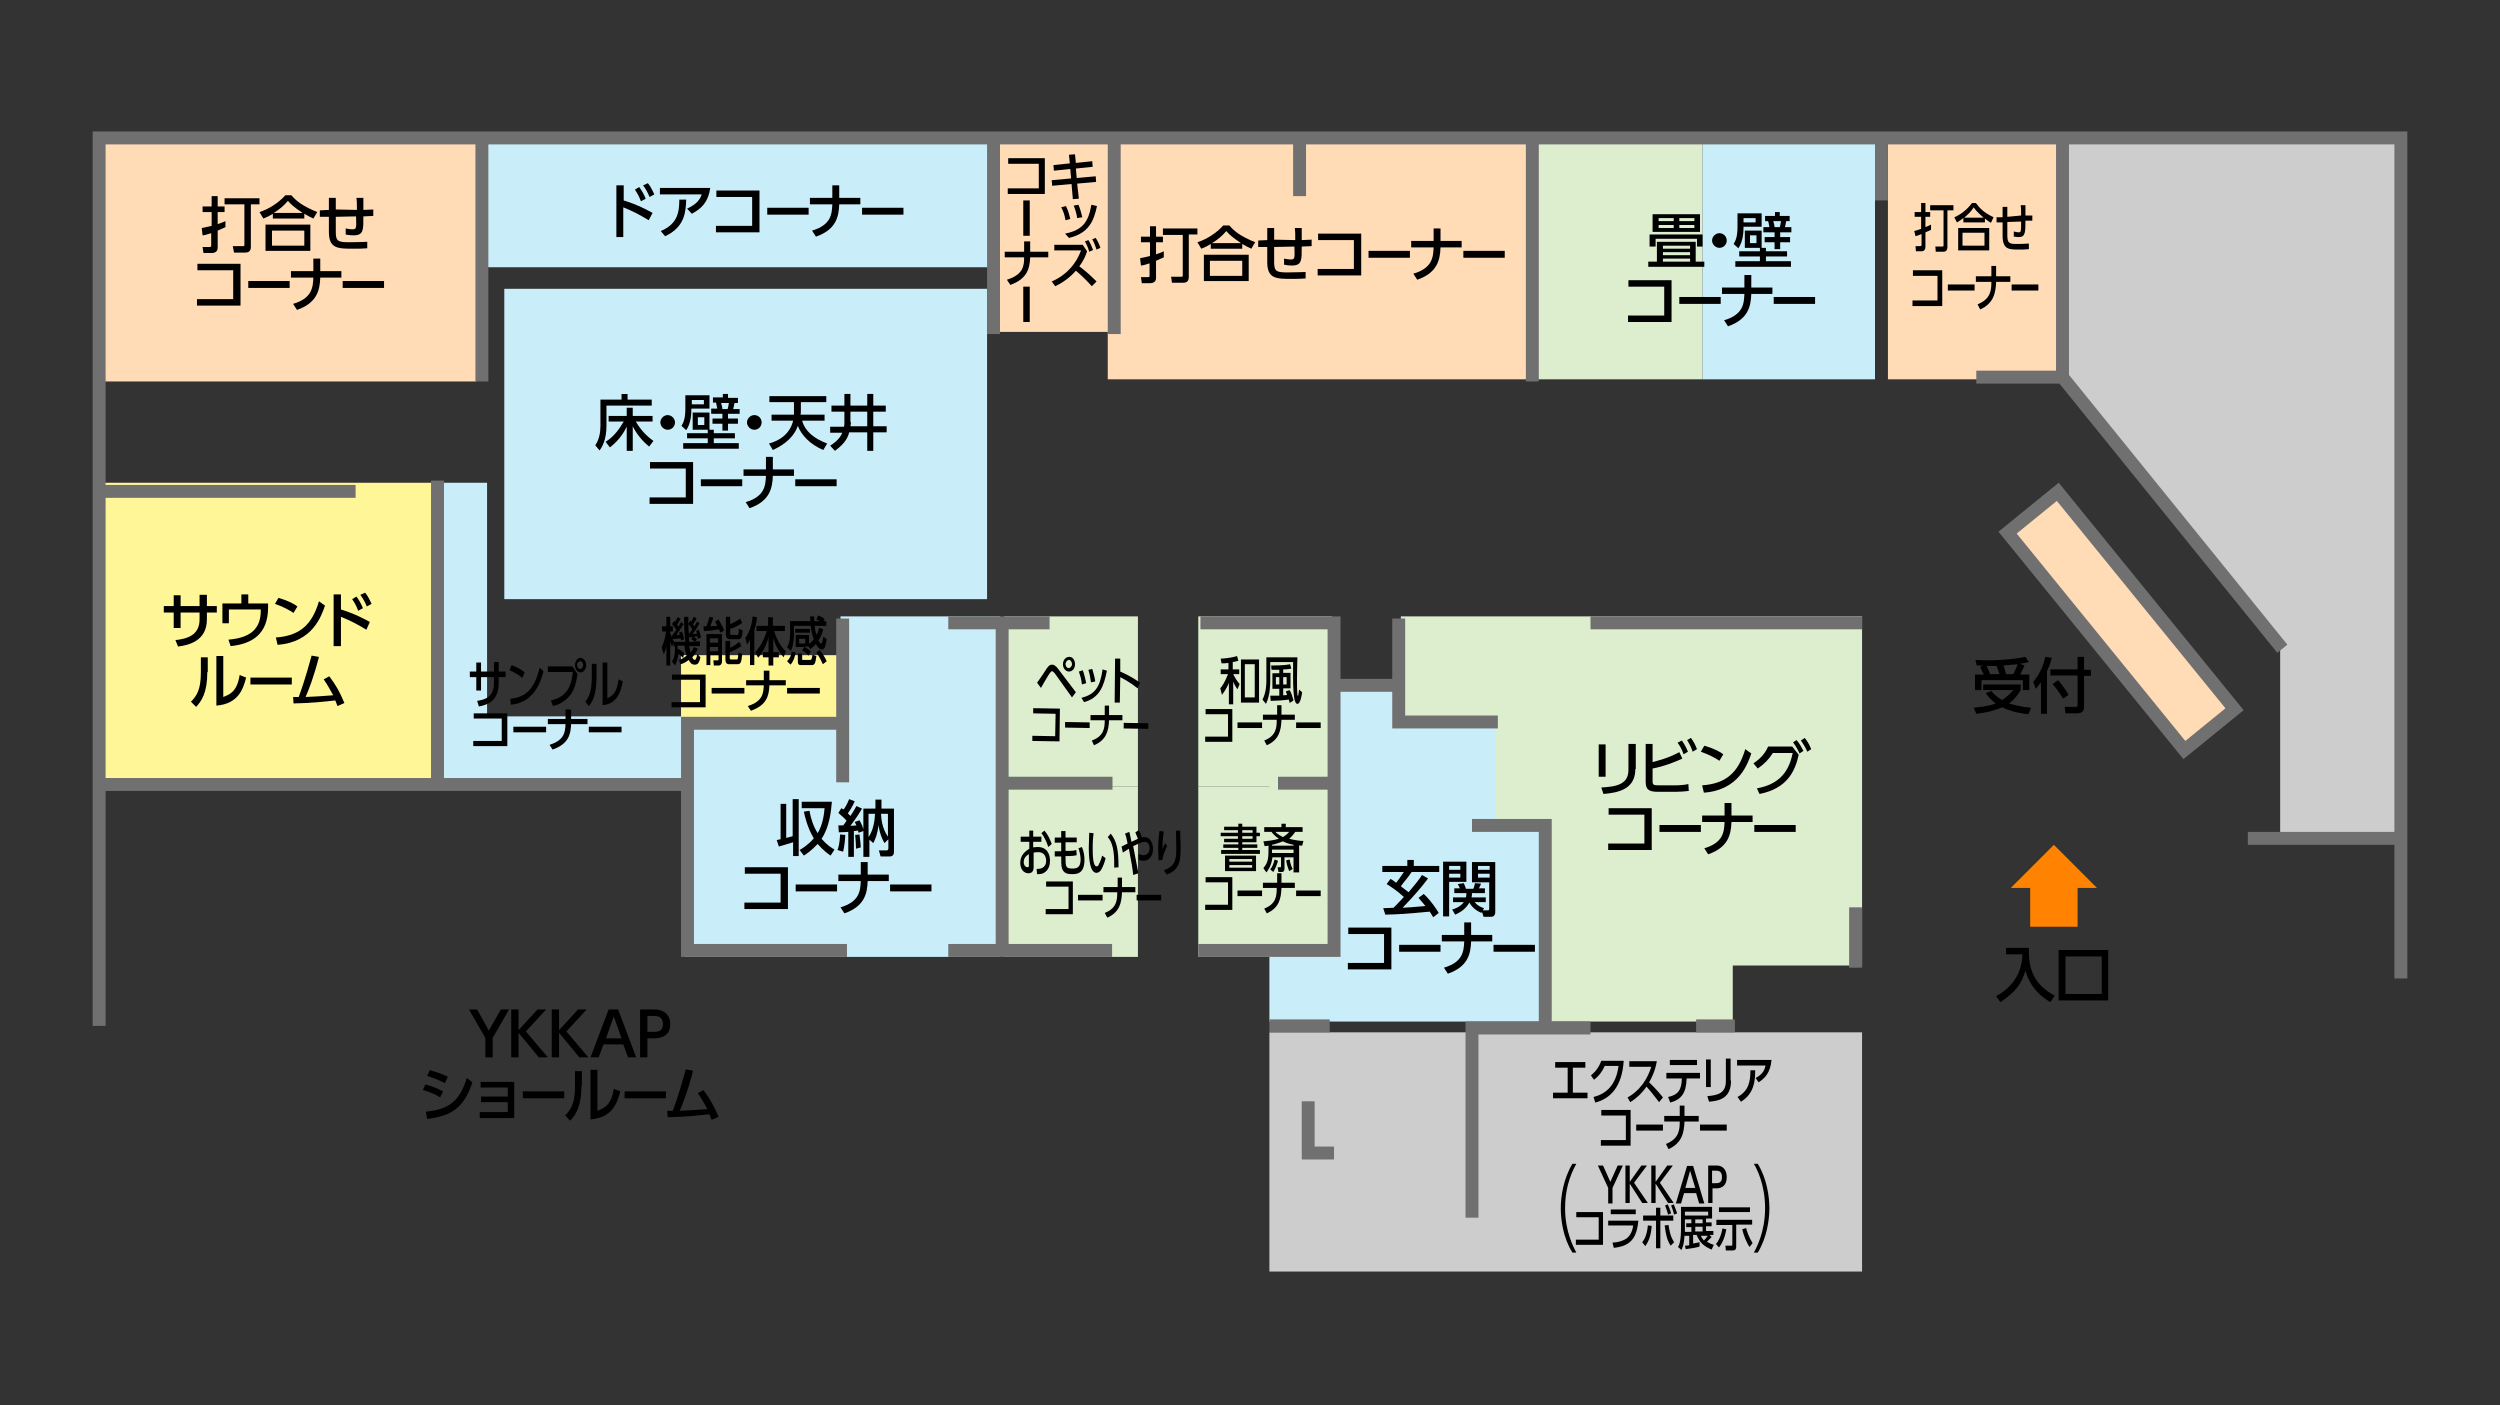 <?xml version="1.0" encoding="utf-8"?>
<!-- Generator: Adobe Illustrator 22.0.1, SVG Export Plug-In . SVG Version: 6.00 Build 0)  -->
<svg version="1.1" id="レイヤー_2" xmlns="http://www.w3.org/2000/svg" xmlns:xlink="http://www.w3.org/1999/xlink" x="0px"
	 y="0px" width="580px" height="326px" viewBox="0 0 580 326" style="enable-background:new 0 0 580 326;" xml:space="preserve">
<rect x="0" y="0" width="580" height="326" fill="#333333" stroke="none"/>
<style type="text/css">
	.st0{fill:#C9EEFA;}
	.st1{fill:#DCEECD;}
	.st2{fill:#FFDBB6;}
	.st3{fill:#FFF698;}
	.st4{fill:#CDCDCD;}
	.st5{fill:#FF8300;}
	.st6{fill:none;stroke:#717071;stroke-width:3;stroke-miterlimit:10;}
</style>
<rect x="294.5" y="160" class="st0" width="65.5" height="77"/>
<rect x="233" y="143" class="st1" width="31" height="39.5"/>
<rect x="278" y="143" class="st1" width="31" height="39.5"/>
<rect x="278" y="182.5" class="st1" width="31" height="39.5"/>
<rect x="233" y="182.5" class="st1" width="31" height="39.5"/>
<rect x="459.5" y="136.5" transform="matrix(0.631 0.776 -0.776 0.631 293.379 -328.599)" class="st2" width="65" height="15"/>
<rect x="23.5" y="31.5" class="st2" width="87" height="57"/>
<rect x="112" y="32" class="st0" width="119" height="30"/>
<rect x="117" y="67" class="st0" width="112" height="72"/>
<rect x="23" y="112" class="st3" width="78" height="70"/>
<polygon class="st0" points="160,181 102,181 102,112 113,112 113,166.2 160,166.2 "/>
<rect x="158" y="152" class="st3" width="37" height="15"/>
<polygon class="st0" points="232,222 159,222 159,167 195,167 195,143 232,143 "/>
<rect x="231" y="32" class="st2" width="27" height="45"/>
<rect x="257" y="33" class="st2" width="98" height="55"/>
<rect x="355" y="31" class="st1" width="40" height="57"/>
<rect x="395" y="31" class="st0" width="40" height="57"/>
<rect x="438" y="31" class="st2" width="40" height="57"/>
<polygon class="st4" points="479,31 556,31 556,194 529,194 529,150 479,89 "/>
<rect x="294.5" y="239.5" class="st4" width="137.5" height="55.5"/>
<polygon class="st1" points="432,224 402,224 402,237 359,237 359,192 347,192 347,168.5 325,168.5 325,143 432,143 "/>
<g>
	<path d="M462,160.3c0.3,0.4,1.1,1.3,2.5,2.1c1.4-0.9,2.2-1.9,2.6-2.3h-7v-1.3h8.7v1.3c-0.3,0.5-1.1,1.9-2.7,3.1
		c2.2,0.7,4.1,0.9,5.1,1l-0.6,1.5c-2.9-0.3-4.9-1-6.1-1.6c-2.1,0.9-4.1,1.3-6,1.5l-0.6-1.4c3-0.3,4.4-0.7,5.1-1
		c-1.3-1-1.9-1.8-2.3-2.4L462,160.3z M460.2,156.4c-0.2-0.4-0.6-1.2-0.8-1.7l0.7-0.3c-0.6,0-1.1,0-1.5,0l-0.3-1.3
		c0.8,0,1.5,0.1,2.5,0.1c4.5,0,7.5-0.5,9.1-0.8l0.8,1.2c-0.6,0.1-1.2,0.3-2.1,0.4l1.1,0.4c-0.5,1.1-0.6,1.3-1,2.1h2.1v3.6h-1.5v-2.3
		h-9.6v2.3h-1.5v-3.6H460.2z M463.9,156.4c-0.4-1.1-0.5-1.4-0.7-1.9c-0.5,0-1.3,0-2.3,0c0.3,0.6,0.6,1.3,0.8,1.9H463.9z
		 M467.1,156.4c0.5-1,0.9-2,1-2.3c-0.9,0.1-1.1,0.1-3.3,0.3c0.3,0.8,0.4,1.3,0.6,2H467.1z"/>
	<path d="M473.5,158.3c-0.6,0.8-0.8,1.1-1.2,1.5l-0.6-1.6c1.4-1.6,2.4-3.8,2.8-5.8l1.5,0.2c-0.1,0.6-0.4,1.6-1.1,3.1v9.9h-1.4V158.3
		z M482,152.4h1.5v3h1.6v1.4h-1.6v7.2c0,1-0.5,1.5-1.7,1.5h-2.6l-0.2-1.5l2.6,0c0.3,0,0.4-0.2,0.4-0.4v-6.9h-6.3v-1.4h6.3V152.4z
		 M477.5,157.8c1.2,1.4,2,2.7,2.4,3.4l-1.3,0.9c-0.3-0.5-1.1-2-2.4-3.4L477.5,157.8z"/>
</g>
<g>
	<path d="M50.3,140.6v1.5H48v1.6c0,5.1-4.4,6-6.7,6.3l-0.6-1.5c2.7-0.3,5.6-1.1,5.6-4.8v-1.6h-4.4v3.6h-1.6v-3.6h-2.3v-1.5h2.3v-2.5
		h1.6v2.5h4.4V138H48v2.6H50.3z"/>
	<path d="M62.2,140v0.9c0,6.3-3.8,8.5-8.7,9l-0.5-1.5c4.7-0.4,7.5-2.2,7.5-6.7v-0.3h-7.4v3.2h-1.5V140H56v-2.1h1.6v2.1H62.2z"/>
	<path d="M68.1,142.2c-0.9-0.6-2.3-1.4-4.3-2.1l0.8-1.4c2.4,0.7,3.8,1.5,4.4,2L68.1,142.2z M64,147.9c5.6-0.4,8.4-3,10-8.4l1.4,1
		c-0.8,2.3-2.8,8.5-11,9.1L64,147.9z"/>
	<path d="M85,146.1c-2.3-1.4-3.7-2.1-5.9-3v6.8h-1.7v-12h1.7v3.5c3.3,1,5.8,2.4,6.7,2.9L85,146.1z M82.7,138.4
		c0.6,0.8,1.1,1.7,1.5,2.7l-1.1,0.6c-0.4-1.1-0.8-1.8-1.4-2.7L82.7,138.4z M84.7,137.5c0.6,0.7,1,1.5,1.5,2.6l-1.1,0.6
		c-0.5-1.2-0.8-1.7-1.5-2.7L84.7,137.5z"/>
	<path d="M48.1,155.9c0,4.9-1.4,6.8-2.6,8.1l-1.2-1.2c1.4-1.4,2.3-2.9,2.3-6.8v-3.5h1.6V155.9z M51.8,161.7c1.5-0.6,3.2-1.2,3.8-5.1
		l1.5,0.6c-0.7,2.8-1.9,6.1-6.9,6.5v-11.5h1.6V161.7z"/>
	<path d="M67.7,157.2v1.6h-9.6v-1.6H67.7z"/>
	<path d="M68,161.7c0,0,1.2,0,1.3,0c1.6-4.3,2.6-8.3,3-9.6l1.7,0.3c-1.2,4.7-2.4,7.7-3.1,9.3c2.5-0.1,3.9-0.2,6.4-0.4
		c-0.8-1.4-1-1.9-2.2-3.7l1.3-0.7c1.6,2.1,2.5,3.8,3.5,6.2l-1.6,0.7c-0.2-0.4-0.2-0.6-0.5-1.3c-2.8,0.3-5.2,0.6-9.7,0.7L68,161.7z"
		/>
</g>
<g>
	<path d="M112.6,240.8l-3.8-6.6h1.9l2.7,4.9l2.8-4.9h1.9l-3.8,6.6v4.5h-1.7V240.8z"/>
	<path d="M120.3,239l4.4-4.8h2l-4.7,5.1l5.1,6H125l-4.7-5.7v5.7h-1.7v-11.1h1.7V239z"/>
	<path d="M129.7,239l4.4-4.8h2l-4.7,5.1l5.1,6h-2.1l-4.7-5.7v5.7H128v-11.1h1.7V239z"/>
	<path d="M140,242.3l-1.1,3h-1.9l4.2-11.1h2.2l4.2,11.1h-1.9l-1.1-3H140z M144.2,240.9l-1.8-5.1l-1.8,5.1H144.2z"/>
	<path d="M151.9,234.2c2.1,0,3.6,1.2,3.6,3.4c0,2.7-2,3.3-3.9,3.3h-1.4v4.4h-1.7v-11.1H151.9z M151.4,239.4c1,0,2.4,0,2.4-1.8
		c0-1.9-1.4-1.9-2.4-1.9h-1.2v3.7H151.4z"/>
	<path d="M102.1,254.6c-1.7-1.1-3.2-1.5-4-1.7l0.6-1.3c0.8,0.2,2.2,0.6,4.1,1.6L102.1,254.6z M98.8,257.9c5.6-0.5,7.9-2.7,9.5-7.8
		l1.3,1c-2,6-4.9,7.8-10.5,8.5L98.8,257.9z M103.2,251.3c-1.6-0.9-3-1.3-4.1-1.7l0.6-1.3c1.6,0.4,2.7,0.8,4.2,1.5L103.2,251.3z"/>
	<path d="M111.6,255.7v-1.3h6.2v-2.1h-6.3V251h7.8v8.4h-8v-1.4h6.5v-2.3H111.6z"/>
	<path d="M130.9,253.2v1.6h-9.6v-1.6H130.9z"/>
	<path d="M134.9,251.9c0,4.9-1.4,6.8-2.6,8.1l-1.2-1.2c1.4-1.4,2.3-2.9,2.3-6.8v-3.5h1.6V251.9z M138.6,257.7
		c1.5-0.6,3.2-1.2,3.8-5.1l1.5,0.6c-0.7,2.8-1.9,6.1-6.9,6.5v-11.5h1.6V257.7z"/>
	<path d="M154.5,253.2v1.6h-9.6v-1.6H154.5z"/>
	<path d="M154.8,257.7c0,0,1.2,0,1.3,0c1.6-4.3,2.6-8.3,3-9.6l1.7,0.3c-1.2,4.7-2.4,7.7-3.1,9.3c2.5-0.1,3.9-0.2,6.4-0.4
		c-0.8-1.4-1-1.9-2.2-3.7l1.3-0.7c1.6,2.1,2.5,3.8,3.5,6.2l-1.6,0.7c-0.2-0.4-0.2-0.6-0.5-1.3c-2.8,0.3-5.2,0.6-9.7,0.7L154.8,257.7
		z"/>
</g>
<g>
	<path d="M46.8,52.9c0.6-0.1,1-0.2,2.3-0.5v-3.2H47v-1.3h2.1v-2.4h1.4v2.4h1.6v1.3h-1.6v2.8c0.9-0.3,1.4-0.5,1.8-0.7v1.4
		c-0.4,0.2-0.7,0.3-1.8,0.8v4c0,1.2-1.2,1.2-1.5,1.2h-1.8l-0.2-1.4h1.6c0.3,0,0.4-0.1,0.4-0.3v-2.9c-1.3,0.4-1.7,0.5-2,0.5
		L46.8,52.9z M60.2,46v1.4h-2v9.9c0,1.3-1,1.3-1.4,1.3h-2.5L54,57.1h2.3c0.3,0,0.4,0,0.4-0.3v-9.4h-4.6V46H60.2z"/>
	<path d="M72.7,50.7c-0.7-0.3-1.2-0.6-2.1-1.1v1.1h-7.3v-1.1c-0.8,0.5-1.4,0.8-2.2,1.1l-0.9-1.5c2.2-0.7,4.5-2.2,6-3.9h1.4
		c1.2,1.4,2.6,2.5,6,3.9L72.7,50.7z M72,52.1v6.1H61.6v-6.1H72z M70.6,53.5h-7.5v3.5h7.5V53.5z M70.2,49.4c-2.1-1.4-2.8-2.1-3.4-2.8
		c-0.9,1.1-2,2-3.3,2.8H70.2z"/>
	<path d="M82.8,48.7c0-1.7,0-1.9-0.1-2.8l1.6,0c0,0.4,0,2.4,0,2.8l2.3-0.1l0,1.5l-2.3,0.1c0,3.1,0.1,4.4-2.3,4.4
		c-0.2,0-0.9,0-1.8-0.2l0-1.4c0.6,0.1,1,0.2,1.6,0.2c0.9,0,0.9-0.3,0.8-3l-4.7,0.1l0,3.6c0,2.2,0.7,2.3,3.3,2.3c2.4,0,3.3-0.1,4-0.1
		l0,1.5c-1.3,0.1-2,0.1-3.2,0.1c-3.6,0-5.7,0-5.7-3.9l0-3.5l-2.1,0l0-1.5l2.1-0.1v-2.8h1.6l0,2.7L82.8,48.7z"/>
	<path d="M55.8,61.2v9.7H45.7v-1.5h8.4v-6.7h-8.3v-1.5H55.8z"/>
	<path d="M67.2,65.2v1.6h-9.6v-1.6H67.2z"/>
	<path d="M79.2,62.9v1.5h-4.9c-0.1,3-0.8,5.9-5.4,7.5L68,70.5c4.4-1.3,4.6-3.8,4.7-6.1h-5.2v-1.5h5.2V60h1.6v2.9H79.2z"/>
	<path d="M89.1,65.2v1.6h-9.6v-1.6H89.1z"/>
</g>
<g>
	<path d="M444.1,53.6c0.4-0.1,0.7-0.2,1.6-0.5v-2.8h-1.5v-1.1h1.5v-2.1h1v2.1h1.1v1.1h-1.1v2.4c0.6-0.3,1-0.4,1.3-0.6v1.2
		c-0.2,0.1-0.5,0.3-1.3,0.6v3.4c0,1-0.8,1-1,1h-1.2l-0.1-1.2h1.1c0.2,0,0.3-0.1,0.3-0.3v-2.5c-0.9,0.4-1.2,0.4-1.4,0.5L444.1,53.6z
		 M453.2,47.6v1.2h-1.4v8.5c0,1.1-0.7,1.1-1,1.1h-1.7l-0.1-1.2h1.6c0.2,0,0.3,0,0.3-0.3v-8.1h-3.1v-1.2H453.2z"/>
	<path d="M461.9,51.7c-0.5-0.3-0.8-0.5-1.4-1v0.9h-5v-1c-0.6,0.4-0.9,0.7-1.5,1l-0.6-1.2c1.5-0.6,3.1-1.9,4.1-3.3h0.9
		c0.9,1.2,1.8,2.2,4.1,3.3L461.9,51.7z M461.5,52.9v5.2h-7.2v-5.2H461.5z M460.4,54h-5.1v3h5.1V54z M460.2,50.5
		c-1.4-1.2-1.9-1.8-2.3-2.4c-0.6,1-1.4,1.7-2.2,2.4H460.2z"/>
	<path d="M468.9,50c0-1.5,0-1.6-0.1-2.4l1.1,0c0,0.4,0,2,0,2.4l1.6,0l0,1.2l-1.6,0c0,2.6,0,3.8-1.5,3.8c-0.1,0-0.6,0-1.2-0.1l0-1.2
		c0.4,0.1,0.7,0.2,1.1,0.2c0.6,0,0.6-0.2,0.6-2.5l-3.2,0.1l0,3.1c0,1.9,0.5,2,2.3,2c1.7,0,2.3-0.1,2.7-0.1l0,1.3
		c-0.9,0.1-1.4,0.1-2.2,0.1c-2.5,0-3.9,0-3.9-3.3l0-3l-1.4,0l0-1.2l1.4,0v-2.4h1.1l0,2.3L468.9,50z"/>
	<path d="M450.6,62.7V71h-6.9v-1.3h5.8V64h-5.7v-1.3H450.6z"/>
	<path d="M458.1,66v1.4h-6.2V66H458.1z"/>
	<path d="M466.4,64.1v1.3h-3.3c-0.1,2.6-0.6,5-3.7,6.4l-0.6-1.2c3-1.2,3.2-3.2,3.2-5.2h-3.6v-1.3h3.6v-2.4h1.1v2.4H466.4z"/>
	<path d="M472.9,66v1.4h-6.2V66H472.9z"/>
</g>
<g>
	<path d="M264.5,59.9c0.6-0.1,1-0.2,2.3-0.5v-3.2h-2.1v-1.3h2.1v-2.4h1.4v2.4h1.6v1.3h-1.6v2.8c0.9-0.3,1.4-0.5,1.8-0.7v1.4
		c-0.4,0.2-0.7,0.3-1.8,0.8v4c0,1.2-1.2,1.2-1.5,1.2h-1.8l-0.2-1.4h1.6c0.3,0,0.4-0.1,0.4-0.3v-2.9c-1.3,0.4-1.7,0.5-2,0.5
		L264.5,59.9z M277.8,53v1.4h-2v9.9c0,1.3-1,1.3-1.4,1.3h-2.5l-0.2-1.4h2.3c0.3,0,0.4,0,0.4-0.3v-9.4h-4.6V53H277.8z"/>
	<path d="M290.3,57.7c-0.7-0.3-1.2-0.6-2.1-1.1v1.1h-7.3v-1.1c-0.8,0.5-1.4,0.8-2.2,1.1l-0.9-1.5c2.2-0.7,4.5-2.2,6-3.9h1.4
		c1.2,1.4,2.6,2.5,6,3.9L290.3,57.7z M289.7,59.1v6.1h-10.4v-6.1H289.7z M288.2,60.5h-7.5v3.5h7.5V60.5z M287.9,56.4
		c-2.1-1.4-2.8-2.1-3.4-2.8c-0.9,1.1-2,2-3.3,2.8H287.9z"/>
	<path d="M300.5,55.7c0-1.7,0-1.9-0.1-2.8l1.6,0c0,0.4,0,2.4,0,2.8l2.3-0.1l0,1.5l-2.3,0.1c0,3.1,0.1,4.4-2.3,4.4
		c-0.2,0-0.9,0-1.8-0.2l0-1.4c0.6,0.1,1,0.2,1.6,0.2c0.9,0,0.9-0.3,0.8-3l-4.7,0.1l0,3.6c0,2.2,0.7,2.3,3.3,2.3c2.4,0,3.3-0.1,4-0.1
		l0,1.5c-1.3,0.1-2,0.1-3.2,0.1c-3.6,0-5.7,0-5.7-3.9l0-3.5l-2.1,0l0-1.5l2.1-0.1v-2.8h1.6l0,2.7L300.5,55.7z"/>
	<path d="M315.8,54.2v9.7h-10.1v-1.5h8.4v-6.7h-8.3v-1.5H315.8z"/>
	<path d="M327.1,58.2v1.6h-9.6v-1.6H327.1z"/>
	<path d="M339.1,55.9v1.5h-4.9c-0.1,3-0.8,5.9-5.4,7.5l-0.9-1.4c4.4-1.3,4.6-3.8,4.7-6.1h-5.2v-1.5h5.2V53h1.6v2.9H339.1z"/>
	<path d="M349.1,58.2v1.6h-9.6v-1.6H349.1z"/>
</g>
<g>
	<path d="M139.3,92.7h4.9v-1.3h1.4v1.3h5.6v1.4h-10.5v4.7c0,3.2-1,4.9-1.6,5.7l-1-1.2c0.9-1.3,1.2-2.9,1.2-4.5V92.7z M140.5,102.5
		c1.8-1.1,3.1-2.8,4.2-4.7h-3.5v-1.3h4.2v-1.9h1.4v1.9h4.6v1.3h-3.9c1.6,2.7,3.3,3.9,4.1,4.5l-1,1.3c-1.6-1.3-2.9-2.9-3.8-4.7v5.7
		h-1.4v-5.6c-1.4,2.9-3.3,4.3-3.9,4.8L140.5,102.5z"/>
	<path d="M156.6,98c0,0.9-0.7,1.7-1.7,1.7c-0.9,0-1.7-0.8-1.7-1.7c0-0.9,0.8-1.7,1.7-1.7C155.8,96.3,156.6,97.1,156.6,98z"/>
	<path d="M159.1,91.7h5.5v3.1h-4.2c0,1.3-0.1,3.4-1.2,5l-1.1-1c0.5-0.8,0.9-1.8,0.9-3.9V91.7z M164.2,99.7h-3.5v-4h3.9v4h1v0.8h4.9
		v1.2h-4.9v1.1h5.8v1.3h-12.9v-1.3h5.7v-1.1h-4.8v-1.2h4.8V99.7z M160.5,92.8v1h2.8v-1H160.5z M161.9,96.8v1.8h1.5v-1.8H161.9z
		 M167.6,91.4h1.3v0.9h2.3v1.2h-0.8c-0.1,0.5-0.2,1.1-0.3,1.4h1.5V96h-2.7v1.1h2.3v1.2h-2.3v1.6h-1.3v-1.6h-2.3v-1.2h2.3V96H165
		v-1.2h1.4c-0.1-0.4-0.1-0.8-0.3-1.4h-0.7v-1.2h2.3V91.4z M167.3,93.5c0.2,0.6,0.3,1.2,0.3,1.4h1.2c0.2-0.5,0.2-1.1,0.3-1.4H167.3z"
		/>
	<path d="M176.7,98c0,0.9-0.7,1.7-1.7,1.7c-0.9,0-1.7-0.8-1.7-1.7c0-0.9,0.8-1.7,1.7-1.7C176,96.3,176.7,97.1,176.7,98z"/>
	<path d="M184.2,96.3c0-0.2,0-0.5,0-1.2v-1.8h-5.7v-1.4h13.2v1.4h-5.9V95c0,0.6,0,1-0.1,1.2h5.6v1.4h-5.2c0.6,2.3,2.6,4.1,5.8,5.3
		l-0.9,1.5c-3.1-1.3-5.1-3.5-5.9-5.6c-1.2,3.4-4.5,5-5.8,5.6l-0.9-1.5c4.3-1.2,5.3-4,5.6-5.3h-5v-1.4H184.2z"/>
	<path d="M195.9,95.5h-3v-1.4h3v-2.7h1.4v2.7h3.9v-2.7h1.4v2.7h2.9v1.4h-2.9v3.4h3.1v1.4h-3.1v4.3h-1.4v-4.3H197
		c-0.2,0.9-0.7,2.4-3.3,4.3l-1.1-1.2c0.6-0.4,2.2-1.4,2.8-3h-2.8v-1.4h3.2c0.1-0.3,0.1-0.6,0.1-0.9V95.5z M197.4,97.9
		c0,0.3,0,0.6-0.1,1h3.9v-3.4h-3.9V97.9z"/>
	<path d="M160.8,107.2v9.7h-10.1v-1.5h8.4v-6.7h-8.3v-1.5H160.8z"/>
	<path d="M172.2,111.2v1.6h-9.6v-1.6H172.2z"/>
	<path d="M184.2,108.9v1.5h-4.9c-0.1,3-0.8,5.9-5.4,7.5l-0.9-1.4c4.4-1.3,4.6-3.8,4.7-6.1h-5.2v-1.5h5.2V106h1.6v2.9H184.2z"/>
	<path d="M194.1,111.2v1.6h-9.6v-1.6H194.1z"/>
</g>
<g>
	<path d="M150.5,51.1c-2.3-1.4-3.7-2.1-5.9-3V55H143V43h1.7v3.5c3.3,1,5.8,2.4,6.7,2.9L150.5,51.1z M148.3,43.4
		c0.6,0.8,1.1,1.7,1.5,2.7l-1.1,0.6c-0.4-1.1-0.8-1.8-1.4-2.7L148.3,43.4z M150.3,42.5c0.6,0.7,1,1.5,1.5,2.6l-1.1,0.6
		c-0.5-1.2-0.8-1.7-1.5-2.7L150.3,42.5z"/>
	<path d="M164.8,43.5c-0.5,3.5-2.1,4.9-4.3,6.1l-1.1-1.2c2.4-1.1,3-2.2,3.4-3.3h-9.7v-1.5H164.8z M153.3,53.6
		c3.8-1.6,4.3-4.2,4.3-7.3l1.6,0c-0.1,2.8-0.3,6.4-4.9,8.5L153.3,53.6z"/>
	<path d="M176.2,44.2v9.7h-10.1v-1.5h8.4v-6.7h-8.3v-1.5H176.2z"/>
	<path d="M187.6,48.2v1.6H178v-1.6H187.6z"/>
	<path d="M199.6,45.9v1.5h-4.9c-0.1,3-0.8,5.9-5.4,7.5l-0.9-1.4c4.4-1.3,4.6-3.8,4.7-6.1h-5.2v-1.5h5.2V43h1.6v2.9H199.6z"/>
	<path d="M209.6,48.2v1.6H200v-1.6H209.6z"/>
</g>
<g>
	<path d="M393.4,56.1v4.6h2v1.2h-13v-1.2h2v-4.6H393.4z M393.7,57.2v-1.8h-9.6v1.8h-1.4v-2.8h12.3v2.8H393.7z M394.4,49.7v4.1h-11
		v-4.1H394.4z M388.3,50.6h-3.5v0.7h3.5V50.6z M388.3,52.2h-3.5v0.7h3.5V52.2z M392.1,57h-6.3v0.7h6.3V57z M392.1,58.5h-6.3v0.7h6.3
		V58.5z M392.1,60h-6.3v0.7h6.3V60z M393.1,50.6h-3.5v0.7h3.5V50.6z M393.1,52.2h-3.5v0.7h3.5V52.2z"/>
	<path d="M400.6,55.8c0,0.9-0.7,1.7-1.7,1.7c-0.9,0-1.7-0.8-1.7-1.7c0-0.9,0.8-1.7,1.7-1.7C399.9,54.1,400.6,54.9,400.6,55.8z"/>
	<path d="M403.2,49.5h5.5v3.1h-4.2c0,1.3-0.1,3.4-1.2,5l-1.1-1c0.5-0.8,0.9-1.8,0.9-3.9V49.5z M408.3,57.5h-3.5v-4h3.9v4h1v0.8h4.9
		v1.2h-4.9v1.1h5.8v1.3h-12.9v-1.3h5.7v-1.1h-4.8v-1.2h4.8V57.5z M404.5,50.6v1h2.8v-1H404.5z M406,54.6v1.8h1.5v-1.8H406z
		 M411.6,49.2h1.3v0.9h2.3v1.2h-0.8c-0.1,0.5-0.2,1.1-0.3,1.4h1.5v1.2H413v1.1h2.3v1.2H413v1.6h-1.3v-1.6h-2.3v-1.2h2.3v-1.1h-2.6
		v-1.2h1.4c-0.1-0.4-0.1-0.8-0.3-1.4h-0.7v-1.2h2.3V49.2z M411.4,51.3c0.2,0.6,0.3,1.2,0.3,1.4h1.2c0.2-0.5,0.2-1.1,0.3-1.4H411.4z"
		/>
	<path d="M387.8,65v9.7h-10.1v-1.5h8.4v-6.7h-8.3V65H387.8z"/>
	<path d="M399.2,68.9v1.6h-9.6v-1.6H399.2z"/>
	<path d="M411.2,66.7v1.5h-4.9c-0.1,3-0.8,5.9-5.4,7.5l-0.9-1.4c4.4-1.3,4.6-3.8,4.7-6.1h-5.2v-1.5h5.2v-2.9h1.6v2.9H411.2z"/>
	<path d="M421.1,68.9v1.6h-9.6v-1.6H421.1z"/>
</g>
<g>
	<path d="M372.5,180.2h-1.6v-7.5h1.6V180.2z M379.4,178.4c0,4.7-3.9,5.5-7.4,5.8l-0.5-1.5c3.7-0.2,6.3-0.8,6.3-4.1v-6h1.7V178.4z"/>
	<path d="M383.4,176.8c1.5-0.4,3.6-0.9,6.2-2.3l0.7,1.5c-3.3,1.5-5.8,2.1-6.9,2.3v2.9c0,0.9,0.2,1,1.6,1h3.6c1,0,2.3-0.1,3.1-0.3
		l0.1,1.6c-0.8,0.1-2,0.2-2.9,0.2h-4.2c-1.8,0-2.9-0.3-2.9-2.2v-8.9h1.6V176.8z M390.2,171.8c0.6,0.9,1,1.6,1.4,2.6l-1,0.6
		c-0.4-1.1-0.7-1.7-1.4-2.7L390.2,171.8z M392.3,171.2c0.6,0.8,1,1.6,1.4,2.6l-1,0.6c-0.4-1.2-0.7-1.7-1.3-2.7L392.3,171.2z"/>
	<path d="M398.9,176.5c-0.9-0.6-2.3-1.4-4.3-2.1l0.8-1.4c2.4,0.7,3.8,1.5,4.4,2L398.9,176.5z M394.9,182.2c5.6-0.4,8.4-3,10-8.4
		l1.4,1c-0.8,2.3-2.8,8.5-11,9.1L394.9,182.2z"/>
	<path d="M407.6,182.9c5.5-1,7.5-4.2,8.3-8.2h-4.6c-0.9,1.4-1.9,2.5-3.5,3.6l-1-1.2c1-0.7,2.5-1.8,3.4-3.9h5.6l1.5,1.9
		c-0.8,3.6-2.5,7.8-9.1,9.1L407.6,182.9z M416.8,171.7c0.7,0.8,1,1.4,1.6,2.5l-0.9,0.6c-0.5-1.1-0.9-1.7-1.5-2.6L416.8,171.7z
		 M418.7,171.2c0.7,0.9,1,1.4,1.5,2.6l-0.9,0.6c-0.5-1.1-0.8-1.6-1.5-2.6L418.7,171.2z"/>
	<path d="M383.2,187.5v9.7h-10.1v-1.5h8.4V189h-8.3v-1.5H383.2z"/>
	<path d="M394.6,191.4v1.6H385v-1.6H394.6z"/>
	<path d="M406.6,189.2v1.5h-4.9c-0.1,3-0.8,5.9-5.4,7.5l-0.9-1.4c4.4-1.3,4.6-3.8,4.7-6.1h-5.2v-1.5h5.2v-2.9h1.6v2.9H406.6z"/>
	<path d="M416.6,191.4v1.6H407v-1.6H416.6z"/>
</g>
<g>
	<path d="M320.9,210.7c0.3,0,2-0.1,2.4-0.1c0.3-0.3,1.1-1.1,2.4-2.5c-1.6-1.5-3.2-2.5-4-3l0.9-1.2c0.4,0.2,0.8,0.5,1.3,0.9
		c0.9-1.1,1.7-2.4,1.8-2.5h-5v-1.4h5.8v-1.4h1.5v1.4h5.9v1.4h-6.4c-0.7,1.1-1.7,2.2-2.5,3.3c0.3,0.3,1.2,0.9,1.8,1.4
		c1.5-1.8,2.5-3,3.1-4l1.4,0.8c-1.1,1.5-2.8,3.6-5.9,6.8c0.6,0,3.1-0.2,5.3-0.4c-0.8-1-1.2-1.4-1.6-1.9l1.2-0.9
		c0.6,0.5,1.8,1.7,3.5,4.4l-1.3,1c-0.2-0.4-0.5-0.8-0.8-1.3c-6.3,0.6-7.1,0.6-10.3,0.7L320.9,210.7z"/>
	<path d="M334.8,199.9h5.4v4.7h-4v8h-1.4V199.9z M336.2,200.9v0.9h2.6v-0.9H336.2z M336.2,202.7v0.9h2.6v-0.9H336.2z M343.7,211.8
		c-1.2-0.5-2.2-1.3-2.8-2.4c-1.1,1.9-2.7,2.5-3.3,2.8l-0.7-1.2c0.4-0.1,1.8-0.5,2.7-1.7h-2.5v-1.1h3c0.1-0.4,0.1-0.7,0.1-1h-2.8
		v-1.1h1.3c-0.1-0.3-0.4-0.8-0.5-1l1.4-0.2c0.2,0.4,0.4,1,0.5,1.3h1.7c0.2-0.3,0.3-1,0.4-1.3l1.4,0.1c-0.1,0.3-0.3,0.8-0.5,1.1h1.4
		v1.1h-3c0,0.3,0,0.6-0.1,1h3.3v1.1h-2.6c0.7,0.8,1.5,1.2,2.2,1.4l-0.3,0.5h1.2c0.2,0,0.3-0.1,0.3-0.4v-6.1h-4v-4.7h5.4v11.7
		c0,0.5-0.3,1-1,1h-1.7l-0.4-1.2L343.7,211.8z M342.9,200.9v0.9h2.7v-0.9H342.9z M342.9,202.7v0.9h2.7v-0.9H342.9z"/>
	<path d="M322.8,215.2v9.7h-10.1v-1.5h8.4v-6.7h-8.3v-1.5H322.8z"/>
	<path d="M334.2,219.2v1.6h-9.6v-1.6H334.2z"/>
	<path d="M346.2,216.9v1.5h-4.9c-0.1,3-0.8,5.9-5.4,7.5l-0.9-1.4c4.4-1.3,4.6-3.8,4.7-6.1h-5.2v-1.5h5.2V214h1.6v2.9H346.2z"/>
	<path d="M356.1,219.2v1.6h-9.6v-1.6H356.1z"/>
</g>
<g>
	<path d="M180.2,194.9c0.3-0.1,0.5-0.1,0.9-0.2v-8.2h1.3v7.9c0.4-0.1,0.8-0.2,1.5-0.4v-8.6h1.4v13.2H184v-3.2
		c-1.5,0.5-1.7,0.5-3.3,1L180.2,194.9z M187.8,188.1c0.3,1.8,0.9,3.6,1.9,5.2c1.2-2,1.5-4.5,1.6-5.8H186V186h7
		c-0.2,2.4-0.6,5.9-2.4,8.6c1.2,1.4,2.3,2.1,3,2.5l-0.9,1.4c-0.6-0.4-1.7-1.2-3-2.7c-1.4,1.5-2.6,2.3-3.2,2.7l-1-1.3
		c0.7-0.4,2-1.2,3.3-2.7c-1.5-2.5-2.1-5.2-2.3-6.2L187.8,188.1z"/>
	<path d="M196.1,193.7c0,0.9-0.2,2.7-0.5,3.9l-1.3-0.4c0.2-0.5,0.5-1.4,0.6-3.6L196.1,193.7z M194.5,191.5c0.3,0,0.6,0,1.1,0
		c0.3-0.3,0.6-0.8,0.8-1.1c-0.3-0.4-1.2-1.2-1.9-1.8l0.7-1.1c0.2,0.1,0.3,0.2,0.5,0.3c0.2-0.2,0.8-1.1,1.3-2.4l1.3,0.5
		c-0.6,1.4-1.4,2.5-1.6,2.8c0.4,0.4,0.5,0.5,0.6,0.6c0.7-1,1.1-1.8,1.4-2.3l1.3,0.6c-1.3,2.2-2.5,3.7-2.7,4c0.2,0,1.2-0.1,1.4-0.1
		c-0.2-0.4-0.3-0.6-0.4-0.8l1.1-0.4c0.5,0.8,0.8,1.7,0.9,2.1v-4.8h2.8v-2.1h1.4v2.1h2.9v10c0,0.9-0.5,1.1-1,1.1h-2.1l-0.4-1.4h1.7
		c0.4,0,0.5-0.2,0.5-0.5v-2.1l-0.9,0.9c-1-1.7-1.3-3.5-1.4-4.2c-0.2,2.1-0.7,3.2-1.2,4.2l-0.9-0.8v4h-1.4v-6l-1.1,0.4
		c-0.1-0.2-0.1-0.3-0.1-0.5c-0.3,0-0.6,0.1-1,0.1v6h-1.3v-5.8c-0.5,0-1.1,0.1-2.2,0.1L194.5,191.5z M199.4,193.6
		c0.2,1.3,0.3,2.7,0.3,3l-1.1,0.3c0-0.8-0.1-2.1-0.2-3.2L199.4,193.6z M201.5,188.8v5.4c0.7-1,1.4-2.7,1.5-5.4H201.5z M206,188.8
		h-1.6c0.1,3.1,1.2,4.7,1.6,5.3V188.8z"/>
	<path d="M182.8,201.2v9.7h-10.1v-1.5h8.4v-6.7h-8.3v-1.5H182.8z"/>
	<path d="M194.2,205.2v1.6h-9.6v-1.6H194.2z"/>
	<path d="M206.2,202.9v1.5h-4.9c-0.1,3-0.8,5.9-5.4,7.5l-0.9-1.4c4.4-1.3,4.6-3.8,4.7-6.1h-5.2v-1.5h5.2V200h1.6v2.9H206.2z"/>
	<path d="M216.1,205.2v1.6h-9.6v-1.6H216.1z"/>
</g>
<g>
	<path d="M465.3,219.9h5.4c-0.1,4.8,1,8.4,6,11.1l-1,1.5c-1.9-1.1-4.6-3.1-5.8-7.3c-0.9,3-2.1,4.8-5.8,7.3l-1-1.4
		c3.4-1.8,6-5,6.1-9.7h-3.8V219.9z"/>
	<path d="M489.1,232.1h-11.5v-11.7h11.5V232.1z M487.6,221.9h-8.4v8.7h8.4V221.9z"/>
</g>
<path class="st5" d="M482,215v-9c2.6,0,4.5,0,4.5,0l-10-10l-10,10c0,0,1.9,0,4.5,0v9H482z"/>
<g>
	<polyline class="st6" points="23,238 23,32 557,32 557,227 	"/>
	<line class="st6" x1="23.1" y1="182" x2="159.5" y2="182"/>
	<line class="st6" x1="195.5" y1="143.5" x2="195.5" y2="181.5"/>
	<polyline class="st6" points="194.8,167.8 159.5,167.8 159.5,220.5 196.5,220.5 	"/>
	<line class="st6" x1="220" y1="220.5" x2="258" y2="220.5"/>
	<polyline class="st6" points="278,220.5 309.5,220.5 309.5,144.5 278.5,144.5 	"/>
	<line class="st6" x1="296.5" y1="181.7" x2="309.1" y2="181.7"/>
	<line class="st6" x1="232.5" y1="181.7" x2="258.1" y2="181.7"/>
	<line class="st6" x1="243.5" y1="144.5" x2="220" y2="144.5"/>
	<line class="st6" x1="232.5" y1="221" x2="232.5" y2="145"/>
	<line class="st6" x1="111.8" y1="32.2" x2="111.8" y2="88.5"/>
	<line class="st6" x1="230.5" y1="32.2" x2="230.5" y2="77.5"/>
	<line class="st6" x1="258.5" y1="32.2" x2="258.5" y2="77.5"/>
	<line class="st6" x1="301.5" y1="32.2" x2="301.5" y2="45.5"/>
	<line class="st6" x1="355.5" y1="32.2" x2="355.5" y2="88.5"/>
	<line class="st6" x1="436.5" y1="32.2" x2="436.5" y2="46.5"/>
	<line class="st6" x1="478.5" y1="32.2" x2="478.5" y2="88.5"/>
	<polyline class="st6" points="458.5,87.5 478.5,87.5 529.5,150.5 	"/>
	<line class="st6" x1="22.6" y1="114" x2="82.5" y2="114"/>
	<line class="st6" x1="101.5" y1="111.5" x2="101.5" y2="182.6"/>
	<line class="st6" x1="432" y1="144.5" x2="369" y2="144.5"/>
	<polyline class="st6" points="324.5,143.5 324.5,167.5 347.5,167.5 	"/>
	<line class="st6" x1="309.3" y1="159" x2="324.3" y2="159"/>
	<line class="st6" x1="430.5" y1="210.5" x2="430.5" y2="224.5"/>
	<polyline class="st6" points="341.5,191.5 358.5,191.5 358.5,237.5 	"/>
	<line class="st6" x1="294.5" y1="238" x2="308.5" y2="238"/>
	<polyline class="st6" points="369,238.5 341.5,238.5 341.5,282.5 	"/>
	<polyline class="st6" points="303.5,255.5 303.5,267.5 309.5,267.5 	"/>
	<line class="st6" x1="393.5" y1="238" x2="402.5" y2="238"/>
	<line class="st6" x1="521.5" y1="194.5" x2="557.3" y2="194.5"/>
	
		<rect x="459.5" y="136.5" transform="matrix(0.631 0.776 -0.776 0.631 293.379 -328.599)" class="st6" width="65" height="15"/>
</g>
<g>
	<path d="M117.3,155.8v1.3h-1.6v1.4c0,4.4-3,5.1-4.6,5.4l-0.4-1.3c1.9-0.3,3.9-0.9,3.9-4.1v-1.4h-3v3.1h-1.1v-3.1h-1.5v-1.3h1.5
		v-2.1h1.1v2.1h3v-2.2h1.1v2.2H117.3z"/>
	<path d="M121.2,157.3c-0.6-0.5-1.5-1.2-3-1.8l0.5-1.2c1.6,0.6,2.6,1.3,3,1.7L121.2,157.3z M118.4,162.1c3.8-0.3,5.7-2.6,6.8-7.2
		l0.9,0.8c-0.5,1.9-1.9,7.3-7.6,7.8L118.4,162.1z"/>
	<path d="M132.8,154.6l1.2,1.8c-0.3,1.8-0.6,3.2-1.5,4.6c-0.6,0.8-1.9,2.3-4.2,2.8l-0.5-1.3c3.8-0.8,4.8-3.5,5.1-6.6h-5.8v-1.3
		H132.8z M136,154.3c0,0.9-0.6,1.7-1.3,1.7c-0.7,0-1.3-0.7-1.3-1.7c0-0.9,0.6-1.7,1.3-1.7C135.4,152.7,136,153.4,136,154.3z
		 M133.9,154.3c0,0.5,0.3,0.9,0.7,0.9c0.4,0,0.7-0.4,0.7-0.9s-0.3-0.9-0.7-0.9C134.3,153.4,133.9,153.8,133.9,154.3z"/>
	<path d="M138.4,156.9c0,4.2-0.9,5.9-1.8,6.9l-0.8-1c0.9-1.2,1.5-2.5,1.5-5.8v-3h1.1V156.9z M140.9,162c1-0.5,2.2-1,2.6-4.4l1,0.5
		c-0.5,2.4-1.3,5.2-4.7,5.5v-9.9h1.1V162z"/>
	<path d="M117.7,165.5v7.6h-7.9v-1.2h6.6v-5.2h-6.5v-1.2H117.7z"/>
	<path d="M126.7,168.6v1.3h-7.6v-1.3H126.7z"/>
	<path d="M136.3,166.8v1.2h-3.8c-0.1,2.4-0.6,4.6-4.3,5.9l-0.7-1.1c3.5-1.1,3.6-3,3.7-4.8h-4.1v-1.2h4.1v-2.2h1.3v2.2H136.3z"/>
	<path d="M144.2,168.6v1.3h-7.6v-1.3H144.2z"/>
</g>
<g>
	<path d="M240.6,158.4c0.4-0.5,2-2.9,2.3-3.4c0.5-0.7,0.8-0.8,1.2-0.8c0.4,0,0.8,0.2,1.4,1l4.1,5.4l-0.9,1.2l-4-5.6
		c-0.2-0.2-0.4-0.4-0.6-0.5c-0.2,0-0.3,0.2-0.5,0.4c-0.4,0.5-1.8,3-2.1,3.5L240.6,158.4z M249.4,154.1c0,1-0.6,1.7-1.4,1.7
		c-0.8,0-1.4-0.8-1.4-1.7c0-1,0.7-1.7,1.4-1.7C248.8,152.3,249.4,153.1,249.4,154.1z M247.2,154c0,0.5,0.3,1,0.7,1
		c0.4,0,0.8-0.4,0.8-0.9c0-0.5-0.3-1-0.7-1C247.6,153.1,247.3,153.5,247.2,154z"/>
	<path d="M251,158.8c-0.1-1.2-0.4-2.1-0.7-3l0.9-0.3c0.4,1,0.6,2.2,0.8,3L251,158.8z M250.9,161.9c3.1-0.8,4.3-2.4,4.9-6.6l1,0.3
		c-0.7,3.6-1.7,6.3-5.3,7.3L250.9,161.9z M253.1,158.3c-0.1-0.6-0.2-1.7-0.6-2.9l0.9-0.2c0.3,0.9,0.6,2.1,0.7,2.9L253.1,158.3z"/>
	<path d="M263.9,159.7c-0.6-0.5-2-1.6-4-2.6l-0.1,5.9l-1.2,0l0.1-10.2l1.2,0l0,3c2.1,0.9,3.8,2,4.6,2.6L263.9,159.7z"/>
	<path d="M245.9,164.4l-0.1,7.6l-6.3-0.1l0-1.2l5.3,0.1l0.1-5.2l-5.2-0.1l0-1.2L245.9,164.4z"/>
	<path d="M252.8,167.6l0,1.3l-5.7-0.1l0-1.3L252.8,167.6z"/>
	<path d="M260.4,165.9l0,1.2l-3.1,0c-0.1,2.4-0.6,4.6-3.5,5.8l-0.5-1.1c2.8-1,3-2.9,3-4.7l-3.3,0l0-1.2l3.3,0l0-2.2l1,0l0,2.2
		L260.4,165.9z"/>
	<path d="M266.4,167.8l0,1.3l-5.7-0.1l0-1.3L266.4,167.8z"/>
</g>
<g>
	<path d="M286.1,155.3h1.4v1.1h-1.4c0.2,0.4,0.7,1.4,1.5,2.3l-0.5,1.2c-0.4-0.5-0.8-1.2-1-1.8v5.3h-1v-5c-0.2,0.6-0.7,1.6-1.6,2.8
		l-0.4-1.5c0.5-0.6,1-1.3,1.8-3.3h-1.7v-1.1h1.8v-1.5c-0.7,0.1-1.1,0.1-1.6,0.1l-0.2-1.1c0.4,0,2.2-0.1,3.8-0.6l0.3,1.1
		c-0.4,0.1-0.7,0.2-1.3,0.3V155.3z M292.1,163h-4.2V153h4.2V163z M291.1,154.1h-2.3v7.7h2.3V154.1z"/>
	<path d="M293.7,152.5h7.3c0,0.9-0.1,2.8-0.1,4.8c0,1.2,0,2.7,0.1,3.8c0,0.2,0,0.3,0.1,0.3c0.1,0,0.1-0.1,0.1-0.2
		c0.1-0.3,0.1-0.9,0.2-1.2l0.7,0.6c-0.1,0.7-0.4,2.7-1.1,2.7c-0.2,0-0.4-0.2-0.5-0.5c-0.4-0.8-0.5-3.5-0.5-5.3c0-0.6,0-3.3,0-3.9
		h-5.3v4.2c0,0.7,0,3.6-1,5.5l-0.8-1c0.9-1.7,0.9-3.8,0.9-4.4V152.5z M299.2,163.1c0-0.2-0.1-0.4-0.2-0.8c-1.3,0.2-3.5,0.3-4.2,0.3
		l-0.1-1.2h2.1v-1.6h-1.6v-3.6h1.6v-0.8c-0.6,0-1.5,0-1.8,0l-0.1-1c2.9,0,3.9-0.2,4.4-0.3l0.3,1c-0.3,0.1-0.9,0.2-1.9,0.2v0.8h1.7
		v3.6h-1.7v1.6c0.3,0,0.7,0,0.9-0.1c-0.1-0.2-0.1-0.4-0.3-0.8l0.9-0.3c0.4,0.6,0.7,1.7,0.9,2.4L299.2,163.1z M296,157.1v1.7h0.8
		v-1.7H296z M297.7,157.1v1.7h0.8v-1.7H297.7z"/>
	<path d="M285.9,164.5v7.6h-6.3v-1.2h5.3v-5.2h-5.2v-1.2H285.9z"/>
	<path d="M292.8,167.6v1.3h-5.7v-1.3H292.8z"/>
	<path d="M300.4,165.8v1.2h-3.1c-0.1,2.4-0.5,4.6-3.4,5.9l-0.6-1.1c2.8-1.1,2.9-3,2.9-4.8H293v-1.2h3.3v-2.2h1v2.2H300.4z"/>
	<path d="M306.4,167.6v1.3h-5.7v-1.3H306.4z"/>
</g>
<g>
	<path d="M287.3,191.8v-0.7h0.9v0.7h3.3v1.4h0.8v0.8h-0.8v1.4h-3.3v0.5h3.5v0.8h-3.5v0.5h4.1v0.9h-9v-0.9h4v-0.5h-3.5v-0.8h3.5v-0.5
		H284v-0.8h3.2V194h-4v-0.8h4v-0.6H284v-0.8H287.3z M291.4,198.5v3.6h-7.2v-3.6H291.4z M285.2,199.3v0.6h5.3v-0.6H285.2z
		 M285.2,200.7v0.6h5.3v-0.6H285.2z M290.6,192.6h-2.4v0.6h2.4V192.6z M290.6,194h-2.4v0.6h2.4V194z"/>
	<path d="M301,202.4h-0.9v-3.5H298v2.6c0,0.7-0.4,0.8-0.5,0.8h-0.9l-0.2-1.1h0.6c0.2,0,0.2,0,0.2-0.3v-2h-2c-0.2,1.9-1,3-1.4,3.5
		l-0.7-1c1.2-1.4,1.2-2.4,1.2-5.2c-0.3,0-0.4,0.1-0.9,0.1l-0.3-1.1c1-0.1,2.2-0.2,3.6-0.6c-1-0.7-1.5-1.3-1.7-1.6h-1.7v-1.1h4v-0.8
		h1v0.8h3.9v1.1h-1.7c-0.7,1-1.2,1.4-1.4,1.6c1.6,0.4,2.7,0.5,3.3,0.5l-0.3,1.1c-0.3,0-0.4,0-0.7-0.1V202.4z M296.5,199.7
		c-0.2,0.8-0.7,2-1.1,2.6l-0.7-0.6c0.4-0.5,0.8-1.3,1-2.3L296.5,199.7z M300.1,196c-0.4-0.1-1.2-0.2-2.5-0.8
		c-0.5,0.2-1.2,0.5-2.5,0.8v0.2h5V196z M295.1,197.1v0.8h5v-0.8H295.1z M295.9,193c0.2,0.3,0.8,0.7,1.7,1.2c0.2-0.1,0.8-0.4,1.5-1.2
		H295.9z M299.1,202.1c-0.4-1-0.6-1.7-0.7-2.5l0.8-0.2c0.2,1.2,0.5,1.8,0.7,2.2L299.1,202.1z"/>
	<path d="M285.9,203.5v7.6h-6.3v-1.2h5.3v-5.2h-5.2v-1.2H285.9z"/>
	<path d="M292.8,206.6v1.3h-5.7v-1.3H292.8z"/>
	<path d="M300.4,204.8v1.2h-3.1c-0.1,2.4-0.5,4.6-3.4,5.9l-0.6-1.1c2.8-1.1,2.9-3,2.9-4.8H293v-1.2h3.3v-2.2h1v2.2H300.4z"/>
	<path d="M306.4,206.6v1.3h-5.7v-1.3H306.4z"/>
</g>
<g>
	<path d="M241.6,194.1v1.2h-1.9v1.3c0.2,0,0.5-0.1,1-0.1c2.4,0,2.9,1.9,2.9,3.2c0,0.8-0.2,2.1-1.4,2.8c-0.5,0.3-1,0.3-1.6,0.3
		l-0.1-1.2c0.7,0,2.2-0.1,2.2-1.9c0-0.9-0.4-2-1.8-2c-0.3,0-0.6,0-1.1,0.1v3.4c0,0.9-0.4,1.4-1.2,1.4c-1.2,0-1.9-1.1-1.9-2.4
		c0-2,1.4-2.8,2.1-3.3v-1.6h-2v-1.2h2v-1.4h0.9v1.4H241.6z M238.8,198.1c-0.5,0.3-1.3,0.8-1.3,1.9c0,0.7,0.4,1.2,0.9,1.2
		c0.3,0,0.3-0.2,0.3-0.4V198.1z M242.3,192.7c0.8,0.9,1.3,2,1.7,3.1l-0.8,0.7c-0.3-0.9-0.8-2.2-1.6-3.2L242.3,192.7z"/>
	<path d="M249.8,194.2v1.2h-2.6l0,2h1c0.7,0,1.2-0.1,1.5-0.2l0.1,1.2c-0.3,0.1-1,0.2-1.6,0.2h-1c0,2.5,0,2.9,1.6,2.9
		c0.9,0,1.9-0.1,1.9-2.1c0-0.9-0.2-1.7-0.5-2.6l0.8-0.3c0.4,0.9,0.6,1.9,0.6,3c0,3.3-1.9,3.3-2.9,3.3c-1.1,0-1.9-0.2-2.3-1.3
		c-0.2-0.6-0.2-1.5-0.2-2.8h-1.5v-1.2h1.5l0-2h-1.5v-1.2h1.5l0-1.5l1,0l0,1.5H249.8z"/>
	<path d="M253.7,193.3c-0.1,0.8-0.2,1.9-0.2,3.6c0,1.6,0.1,4.1,0.9,4.1c0.3,0,0.5-0.3,0.6-0.6c0.2-0.4,0.5-1.1,0.7-1.9l0.8,0.6
		c-0.2,0.9-0.6,2-1.1,2.8c-0.3,0.4-0.7,0.6-1,0.6c-1.5,0-1.8-3.1-1.8-5.8c0-1.2,0.1-2.5,0.1-3.5L253.7,193.3z M258.5,201.3
		c0-2.1,0.1-5.3-1.5-7.1l0.7-0.8c1.3,1.7,1.8,3.4,1.8,7.8L258.5,201.3z"/>
	<path d="M262.9,203c-0.1-1.2-0.4-3-1-6.1c-0.6,0.4-0.9,0.6-1.4,0.9l-0.3-1.4c0.2-0.1,1.2-0.6,1.4-0.7c-0.2-1-0.3-1.6-0.6-2.3l1-0.4
		c0.1,0.4,0.2,0.7,0.5,2.3c0.6-0.3,1.3-0.6,1.5-0.7c-0.2-0.5-0.4-1-0.6-1.5l0.8-0.5c0.4,0.7,0.5,1.1,0.7,1.7c0.1,0,0.3-0.1,0.6-0.1
		c1.3,0,2,1.4,2,2.7c0,1.7-0.9,2.8-2.2,2.8c-0.6,0-1-0.2-1.2-0.3l0.1-1.3c0.2,0.1,0.5,0.3,1.1,0.3c0.7,0,1.4-0.5,1.4-1.6
		c0-0.7-0.3-1.5-1.1-1.5c-0.7,0-1.6,0.5-2.7,1c0.3,1.6,0.7,3.7,1.2,6.3L262.9,203z"/>
	<path d="M270,192.9c-0.1,0.6-0.3,2-0.3,4.1c0.3-0.6,0.4-1,0.6-1.4l0.5,0.7c-0.3,0.4-0.5,1-0.8,1.8c-0.2,0.7-0.3,1-0.3,1.4l-0.9,0.1
		c0-0.5-0.1-1.5-0.1-2.8c0-1.9,0.2-3.3,0.3-4L270,192.9z M273.8,192.8c0.1,2.2,0.1,3.7,0.1,4c0,2.8-0.2,5-3.2,6.1l-0.7-1
		c2.9-1,2.9-2.9,2.9-5.3c0-1.7-0.1-3.2-0.1-3.9H273.8z"/>
	<path d="M248.9,204.5v7.6h-6.3v-1.2h5.3v-5.2h-5.2v-1.2H248.9z"/>
	<path d="M255.8,207.6v1.3h-5.7v-1.3H255.8z"/>
	<path d="M263.4,205.8v1.2h-3.1c-0.1,2.4-0.5,4.6-3.4,5.9l-0.6-1.1c2.8-1.1,2.9-3,2.9-4.8H256v-1.2h3.3v-2.2h1v2.2H263.4z"/>
	<path d="M269.4,207.6v1.3h-5.7v-1.3H269.4z"/>
</g>
<g>
	<path d="M158.5,152.7c-0.4-0.5-0.9-0.9-1.1-1c-0.2,1.4-0.5,2.1-0.8,2.7l-0.7-0.9c0.6-1,0.7-1.7,0.7-3.5h-0.3v-0.8l-0.4,0.8
		c-0.1-0.3-0.3-0.6-0.4-1.2v5.6h-0.9v-4.7c-0.1,0.8-0.2,1.2-0.6,2.1l-0.5-1.6c0.5-1.1,0.9-2.4,1-3.7h-0.9v-1.2h1v-2.2h0.9v2.2h0.6
		v1.2h-0.6v0.4c0.1,0.3,0.3,1.1,0.9,2h2.6c-0.2-1.4-0.3-3.5-0.3-5.8h1c0,0.6,0,0.9,0,1.6l0.5-0.7c0.1,0.1,0.1,0.1,0.2,0.2
		c0.2-0.4,0.4-0.7,0.5-1.1l0.7,0.3c-0.1,0.3-0.3,0.7-0.8,1.4c0.1,0.2,0.2,0.3,0.3,0.5c0.4-0.6,0.5-0.9,0.6-1.1l0.6,0.4
		c-0.7,1.2-0.7,1.3-1.6,2.5c0.6,0,0.7,0,1-0.1c-0.1-0.3-0.1-0.4-0.2-0.6l0.6-0.3c0.4,0.9,0.5,1.6,0.5,1.8l-0.7,0.3
		c-0.1-0.3-0.1-0.4-0.1-0.6c-0.2,0-0.5,0.1-0.8,0.1c0.2,0.2,0.2,0.2,0.7,0.6l-0.4,0.5h1.1v1.1h-2.5c0.1,0.6,0.2,1.2,0.3,1.5
		c0.5-0.6,0.6-0.9,0.8-1.3l0.9,0.4c-0.2,0.4-0.5,1.2-1.3,2c0.1,0.2,0.3,0.6,0.6,0.6s0.5-0.9,0.6-1.4l0.7,0.8
		c-0.3,1.4-0.7,1.7-1.3,1.7c-0.7,0-1.1-0.4-1.4-1.1c-0.9,0.7-1.5,0.9-1.9,1l-0.4-1c0.4-0.1,1-0.3,1.8-1c-0.1-0.4-0.4-1.2-0.5-2.3
		h-1.6c0,0.3,0,0.4,0,0.7c0.7,0.3,1.2,0.7,1.5,1L158.5,152.7z M156.1,147.2c0.2-0.2,0.4-0.5,0.8-1.1c-0.1-0.2-0.5-0.8-1-1.3l0.5-0.7
		c0.1,0.1,0.2,0.1,0.2,0.2c0.2-0.4,0.4-0.6,0.6-1.1l0.7,0.3c-0.2,0.4-0.4,0.8-0.8,1.4c0.1,0.1,0.2,0.3,0.3,0.5
		c0.3-0.6,0.5-0.8,0.6-1.1l0.6,0.5c-0.6,1-1.6,2.4-1.7,2.5c0.2,0,0.6,0,0.8,0c-0.1-0.2-0.1-0.4-0.2-0.5l0.7-0.3
		c0.3,0.7,0.4,1.3,0.5,1.8l-0.7,0.3c0-0.2,0-0.3-0.1-0.5c0,0-1.8,0.2-2,0.2l-0.1-0.9H156.1z M160.6,146c-0.3-0.5-0.6-0.9-0.9-1.2
		c0,0.5,0.1,1.6,0.1,2.2h0.1C160.3,146.5,160.5,146.2,160.6,146z M160.7,147.8c-0.1,0-0.9,0.1-0.9,0.1c0,0.4,0.1,0.9,0.1,1h1.3
		c-0.3-0.3-0.5-0.4-0.8-0.6L160.7,147.8z"/>
	<path d="M167.1,146.8c-0.1-0.2-0.1-0.4-0.3-0.8c-0.6,0.1-2.3,0.4-3.5,0.4l-0.1-1.1c0.3,0,0.3,0,0.7,0c0.3-0.7,0.5-1.5,0.7-2.2
		l0.9,0.2c-0.2,0.6-0.3,0.9-0.7,2c0.1,0,1-0.1,1.6-0.1c-0.2-0.5-0.4-0.8-0.5-1l0.8-0.5c0.8,1.4,1.1,1.9,1.3,2.6L167.1,146.8z
		 M163.8,147.1h3.7v6.3c0,0.8-0.5,1-0.7,1h-1.2l-0.1-1.2h1c0.1,0,0.2,0,0.2-0.2V152h-1.9v2.3h-0.9V147.1z M164.7,148.1v1h1.9v-1
		H164.7z M164.7,150.1v1h1.9v-1H164.7z M169.4,143.1v1.7c0.3-0.1,1.4-0.6,2.3-1.3l0.5,1c-0.7,0.5-1.7,1.1-2.8,1.4v1.1
		c0,0.1,0,0.3,0.3,0.3h1.3c0.3,0,0.4,0,0.4-1.4l0.9,0.3c-0.1,1.6-0.3,2.1-1,2.1h-2c-0.8,0-0.9-0.8-0.9-1v-4.2H169.4z M168.4,148.7h1
		v1.6c0.4-0.2,1.5-0.8,2.1-1.4l0.5,1c-0.9,0.6-2,1.2-2.7,1.4v1.3c0,0.3,0.1,0.4,0.3,0.4h1.3c0.3,0,0.3,0,0.4-1.6l0.9,0.3
		c-0.2,2-0.3,2.4-1.2,2.4h-1.9c-0.8,0-0.8-0.9-0.8-1.1V148.7z"/>
	<path d="M174,148.5c-0.3,0.5-0.5,0.8-0.7,1l-0.4-1.5c1-1.3,1.6-3.3,1.7-5l1,0.2c0,0.5-0.1,1.4-0.6,3v8.1h-1V148.5z M175.2,151.3
		c1.2-1.2,2.2-3.2,2.7-4.9h-2.4v-1.2h2.7v-2h1.1v2h2.8v1.2h-2.5c0.5,1.7,1.5,3.6,2.7,4.7l-0.5,1.4c-1.2-1.5-1.9-2.7-2.4-4.5v3.3h1.3
		v1.2h-1.3v1.9h-1.1v-1.9h-1.3v-1.2h1.3v-3.4c-0.5,1.8-1.3,3.4-2.4,4.7L175.2,151.3z"/>
	<path d="M186.6,150.1h-2v-2.8h3.1v2.1c0.5-0.4,0.8-0.7,1.1-1.1c-0.4-1-0.6-1.8-0.7-3.1h-3.9v2c0,0.2,0,2.3-0.7,3.8l-0.9-0.8
		c0.7-1.2,0.7-2.7,0.7-3.6v-2.5h4.7c0-0.4,0-0.7-0.1-1.1h1c0,0.4,0,0.7,0,1.1h1.3c-0.4-0.2-0.6-0.3-0.8-0.4l0.4-0.9
		c0.6,0.2,1,0.4,1.5,0.8l-0.2,0.5h0.6v1.1h-2.7c0.1,0.8,0.2,1.4,0.4,2.1c0.4-0.7,0.5-1.2,0.7-1.7l0.9,0.4c-0.2,0.6-0.4,1.5-1.1,2.6
		c0.1,0.3,0.4,0.7,0.6,0.7c0.3,0,0.4-0.9,0.5-1.6l0.8,0.6c-0.2,1.3-0.4,2.4-1.1,2.4c-0.7,0-1.2-0.9-1.4-1.3
		c-0.5,0.6-0.9,0.9-1.3,1.2l-0.4-0.6H186.6c0.5,0.3,1.2,0.8,1.5,1.1l-0.5,1c-0.3-0.3-1-0.9-1.5-1.2L186.6,150.1z M182.6,153.4
		c0.6-0.6,0.9-1.2,1.1-2.2l0.9,0.2c-0.1,0.4-0.3,1.8-1.2,2.8L182.6,153.4z M184.5,145.9h3.4v0.9h-3.4V145.9z M185.1,151.6h1v1.3
		c0,0.2,0.1,0.2,0.2,0.2h1.7c0.2,0,0.3,0,0.5-1.2l0.9,0.3c-0.2,1.6-0.4,2.1-1,2.1h-2.6c-0.5,0-0.7-0.2-0.7-0.8V151.6z M185.4,148.2
		v1.1h1.4v-1.1H185.4z M190.9,154.1c-0.4-0.9-0.8-1.7-1.5-2.7l0.7-0.6c0.6,0.6,1.3,1.7,1.7,2.6L190.9,154.1z"/>
	<path d="M163.7,156.5v7.6h-7.9v-1.2h6.6v-5.2h-6.5v-1.2H163.7z"/>
	<path d="M172.7,159.6v1.3h-7.6v-1.3H172.7z"/>
	<path d="M182.3,157.8v1.2h-3.8c-0.1,2.4-0.6,4.6-4.3,5.9l-0.7-1.1c3.5-1.1,3.6-3,3.7-4.8h-4.1v-1.2h4.1v-2.2h1.3v2.2H182.3z"/>
	<path d="M190.2,159.6v1.3h-7.6v-1.3H190.2z"/>
</g>
<g>
	<path d="M253.4,37.4l0.1,1.3l-3.9,0.4l0.2,2.2l4.4-0.4l0.1,1.3l-4.4,0.4l0.4,3.5l-1.4,0.1l-0.3-3.5l-4.5,0.4l-0.1-1.3l4.5-0.4
		l-0.2-2.2l-3.8,0.4l-0.1-1.3l3.8-0.4l-0.2-2l1.4-0.1l0.2,2L253.4,37.4z"/>
	<path d="M247.2,51.1c-0.2-1.3-0.6-2.3-1-3l1.1-0.3c0.5,1,0.8,2.1,1,3L247.2,51.1z M247.1,54.2c3.9-0.8,5.4-2.5,6.1-6.7l1.3,0.3
		c-0.7,3.3-1.8,6.3-6.5,7.4L247.1,54.2z M249.9,50.6c-0.1-0.7-0.3-1.7-0.8-2.9l1.1-0.2c0.4,0.9,0.7,2.1,0.9,2.9L249.9,50.6z"/>
	<path d="M252.2,58.3c-0.3,1-0.9,2.3-1.8,3.5c1,0.7,2.4,1.9,4,3.5l-1.1,1.1c-1.6-1.8-3.1-3.1-3.7-3.6c-0.6,0.7-2.2,2.4-4.8,3.6
		l-0.8-1.1c1.2-0.5,5-2.3,6.8-7.2h-6.2v-1.3h6.6L252.2,58.3z M252.5,55.7c0.5,0.7,0.7,1.4,1.1,2.3l-0.9,0.4c-0.3-1-0.5-1.5-1-2.4
		L252.5,55.7z M254.2,55.2c0.5,0.8,0.8,1.4,1.1,2.3l-0.9,0.4c-0.3-0.9-0.5-1.5-1-2.4L254.2,55.2z"/>
	<path d="M242.4,36.7V45h-8.6v-1.3h7.2V38h-7.1v-1.3H242.4z"/>
	<path d="M238.9,54.7h-1.5v-8.2h1.5V54.7z"/>
	<path d="M243.2,58.4v1.3H239c-0.1,2.6-0.7,5-4.6,6.4l-0.8-1.2c3.8-1.2,4-3.2,4-5.2h-4.5v-1.3h4.5V56h1.4v2.4H243.2z"/>
	<path d="M238.9,74.7h-1.5v-8.2h1.5V74.7z"/>
</g>
<g>
	<path d="M364.9,253.5h3.4v1.3h-8v-1.3h3.4v-5.8h-2.9v-1.3h7v1.3h-2.9V253.5z"/>
	<path d="M369.7,254.5c2.8-0.7,5.2-2.6,5.8-7.2h-3.2c-0.6,1.3-1.3,2.3-2.5,3.2l-0.7-1c1.1-0.9,1.9-2,2.4-3.4h5.2
		c-0.4,6.2-3.2,8.8-6.6,9.7L369.7,254.5z"/>
	<path d="M384.4,246.1c-0.4,2.4-1.2,3.9-1.8,5c0.5,0.5,1.8,1.7,3.2,3.5l-0.9,1.1c-0.5-0.6-1.3-1.8-2.9-3.6c-1.3,1.8-2.6,2.9-3.8,3.6
		l-0.6-1.1c1.1-0.6,4-2.4,5.5-7.1H378v-1.3H384.4z"/>
	<path d="M387,254.5c2.4-0.5,3.1-1.7,3.2-4.3h-3.6v-1.3h7.8v1.3h-3.1c-0.1,3.5-1.3,4.9-3.8,5.6L387,254.5z M393.7,245.9v1.2h-6.3
		v-1.2H393.7z"/>
	<path d="M396.9,252.2h-1.1v-6.4h1.1V252.2z M401.6,250.7c0,4.1-2.7,4.7-5.1,4.9l-0.4-1.3c2.5-0.2,4.3-0.7,4.3-3.5v-5.2h1.1V250.7z"
		/>
	<path d="M411,245.9c-0.3,3-1.5,4.2-3,5.2l-0.7-1c1.7-0.9,2.1-1.9,2.3-2.9H403v-1.3H411z M403.1,254.5c2.6-1.4,3-3.6,3-6.2l1.1,0
		c0,2.4-0.2,5.4-3.3,7.3L403.1,254.5z"/>
	<path d="M378.3,257.5v8.3h-6.9v-1.3h5.8v-5.7h-5.7v-1.3H378.3z"/>
	<path d="M385.8,260.9v1.4h-6.2v-1.4H385.8z"/>
	<path d="M394.1,258.9v1.3h-3.3c-0.1,2.6-0.6,5-3.7,6.4l-0.6-1.2c3-1.2,3.2-3.2,3.2-5.2h-3.6v-1.3h3.6v-2.4h1.1v2.4H394.1z"/>
	<path d="M400.6,260.9v1.4h-6.2v-1.4H400.6z"/>
</g>
<g>
	<path d="M364.8,290.6c-2.2-3.5-2.7-7.7-2.7-10.3c0-2.7,0.6-6.8,2.7-10.3h0.9c-1.7,3.1-2.6,6.4-2.6,10.3c0,5.5,2,9.1,2.6,10.3H364.8
		z"/>
	<path d="M406.9,290.6c0.7-1.3,2.6-4.9,2.6-10.3c0-5.5-1.9-9.1-2.6-10.3h0.9c2.1,3.4,2.7,7.6,2.7,10.3c0,2.7-0.6,6.9-2.7,10.3H406.9
		z"/>
</g>
<g>
	<path d="M373.1,275.6l-2.4-5.2h1.2l1.7,3.8l1.7-3.8h1.2l-2.4,5.2v3.6h-1V275.6z"/>
	<path d="M378.1,274.2l2.7-3.8h1.3l-3,4l3.2,4.7H381l-2.9-4.5v4.5h-1v-8.7h1V274.2z"/>
	<path d="M384.1,274.2l2.7-3.8h1.3l-3,4l3.2,4.7H387l-2.9-4.5v4.5h-1v-8.7h1V274.2z"/>
	<path d="M390.7,276.8l-0.7,2.4h-1.2l2.6-8.7h1.4l2.6,8.7h-1.2l-0.7-2.4H390.7z M393.3,275.6l-1.2-4l-1.1,4H393.3z"/>
	<path d="M398.3,270.4c1.3,0,2.3,0.9,2.3,2.7c0,2.1-1.3,2.6-2.4,2.6h-0.9v3.4h-1v-8.7H398.3z M398,274.5c0.6,0,1.5,0,1.5-1.4
		c0-1.5-0.9-1.5-1.5-1.5h-0.8v2.9H398z"/>
	<path d="M371.9,281.2v7.6h-6.3v-1.2h5.3v-5.2h-5.2v-1.2H371.9z"/>
	<path d="M380.1,283.2c-0.4,4.3-2,5.9-5.7,6.3l-0.3-1.2c1.5-0.1,2.6-0.5,3.3-1c0.5-0.4,1.3-1.3,1.5-3h-5.8v-1.1H380.1z M379.5,280.6
		v1.1h-5.8v-1.1H379.5z"/>
	<path d="M381,288.2c0.3-0.4,1.1-1.4,1.3-3.9l0.9,0.1c-0.1,1.2-0.3,3.1-1.5,4.7L381,288.2z M385.2,289.6h-1v-6.4h-3v-1.2h3v-1.8h1
		v1.8h3v1.2h-3V289.6z M387.1,284.2c0.2,1.3,0.4,2.6,1.3,4l-0.8,0.8c-0.8-1.2-1.1-2.4-1.4-4.7L387.1,284.2z M386.9,279.4
		c0.2,0.4,0.5,1,0.8,2.1l-0.7,0.3c-0.2-0.8-0.4-1.3-0.7-2.1L386.9,279.4z M388.3,279.4c0.3,0.7,0.5,1.2,0.8,2.1l-0.7,0.3
		c-0.2-0.8-0.4-1.3-0.7-2.1L388.3,279.4z"/>
	<path d="M390.9,289c0.2,0,0.4,0,1-0.1v-2.2h-1.1c-0.1,1.7-0.3,2.4-0.7,3.3l-0.8-0.7c0.3-0.5,0.7-1.4,0.7-4.5v-4.8h7.2v2.7h-1.4v0.9
		h1.3v0.9h-1.3v1.1h1.7v0.9h-0.9l0.5,0.5c-0.4,0.4-0.8,0.8-1.1,1.1c0.7,0.4,1.2,0.6,1.6,0.7l-0.5,1.1c-1.9-0.8-2.7-1.6-3.5-3.4h-0.8
		v2c0.6-0.1,1.1-0.2,1.5-0.3l0,1c-0.8,0.3-2.5,0.5-3.2,0.6L390.9,289z M392.4,285.8v-1.1h-1.2v-0.9h1.2v-0.9h-1.5v2.1
		c0,0.3,0,0.6,0,0.8H392.4z M390.9,281.1v0.9h5.4v-0.9H390.9z M393.3,283.8h1.7v-0.9h-1.7V283.8z M393.3,284.6v1.1h1.7v-1.1H393.3z
		 M394.6,286.7c0.1,0.3,0.3,0.6,0.7,1.1c0.3-0.3,0.8-0.9,0.9-1.1H394.6z"/>
	<path d="M400.5,285.2c-0.3,1.8-0.9,3.2-1.7,4.2l-0.7-0.8c0.5-0.5,1.2-1.8,1.5-3.6L400.5,285.2z M398.3,283h8.2v1.1h-3.7v5.1
		c0,0.5-0.1,0.9-0.8,0.9h-1.6l-0.1-1.1h1.4c0.2,0,0.2-0.1,0.2-0.3v-4.5h-3.7V283z M398.8,280.1h7.2v1.1h-7.2V280.1z M405.9,289.3
		c-0.6-0.8-1.4-2.7-1.7-4.1l0.9-0.3c0.2,0.9,0.7,2.2,1.5,3.5L405.9,289.3z"/>
</g>
</svg>
